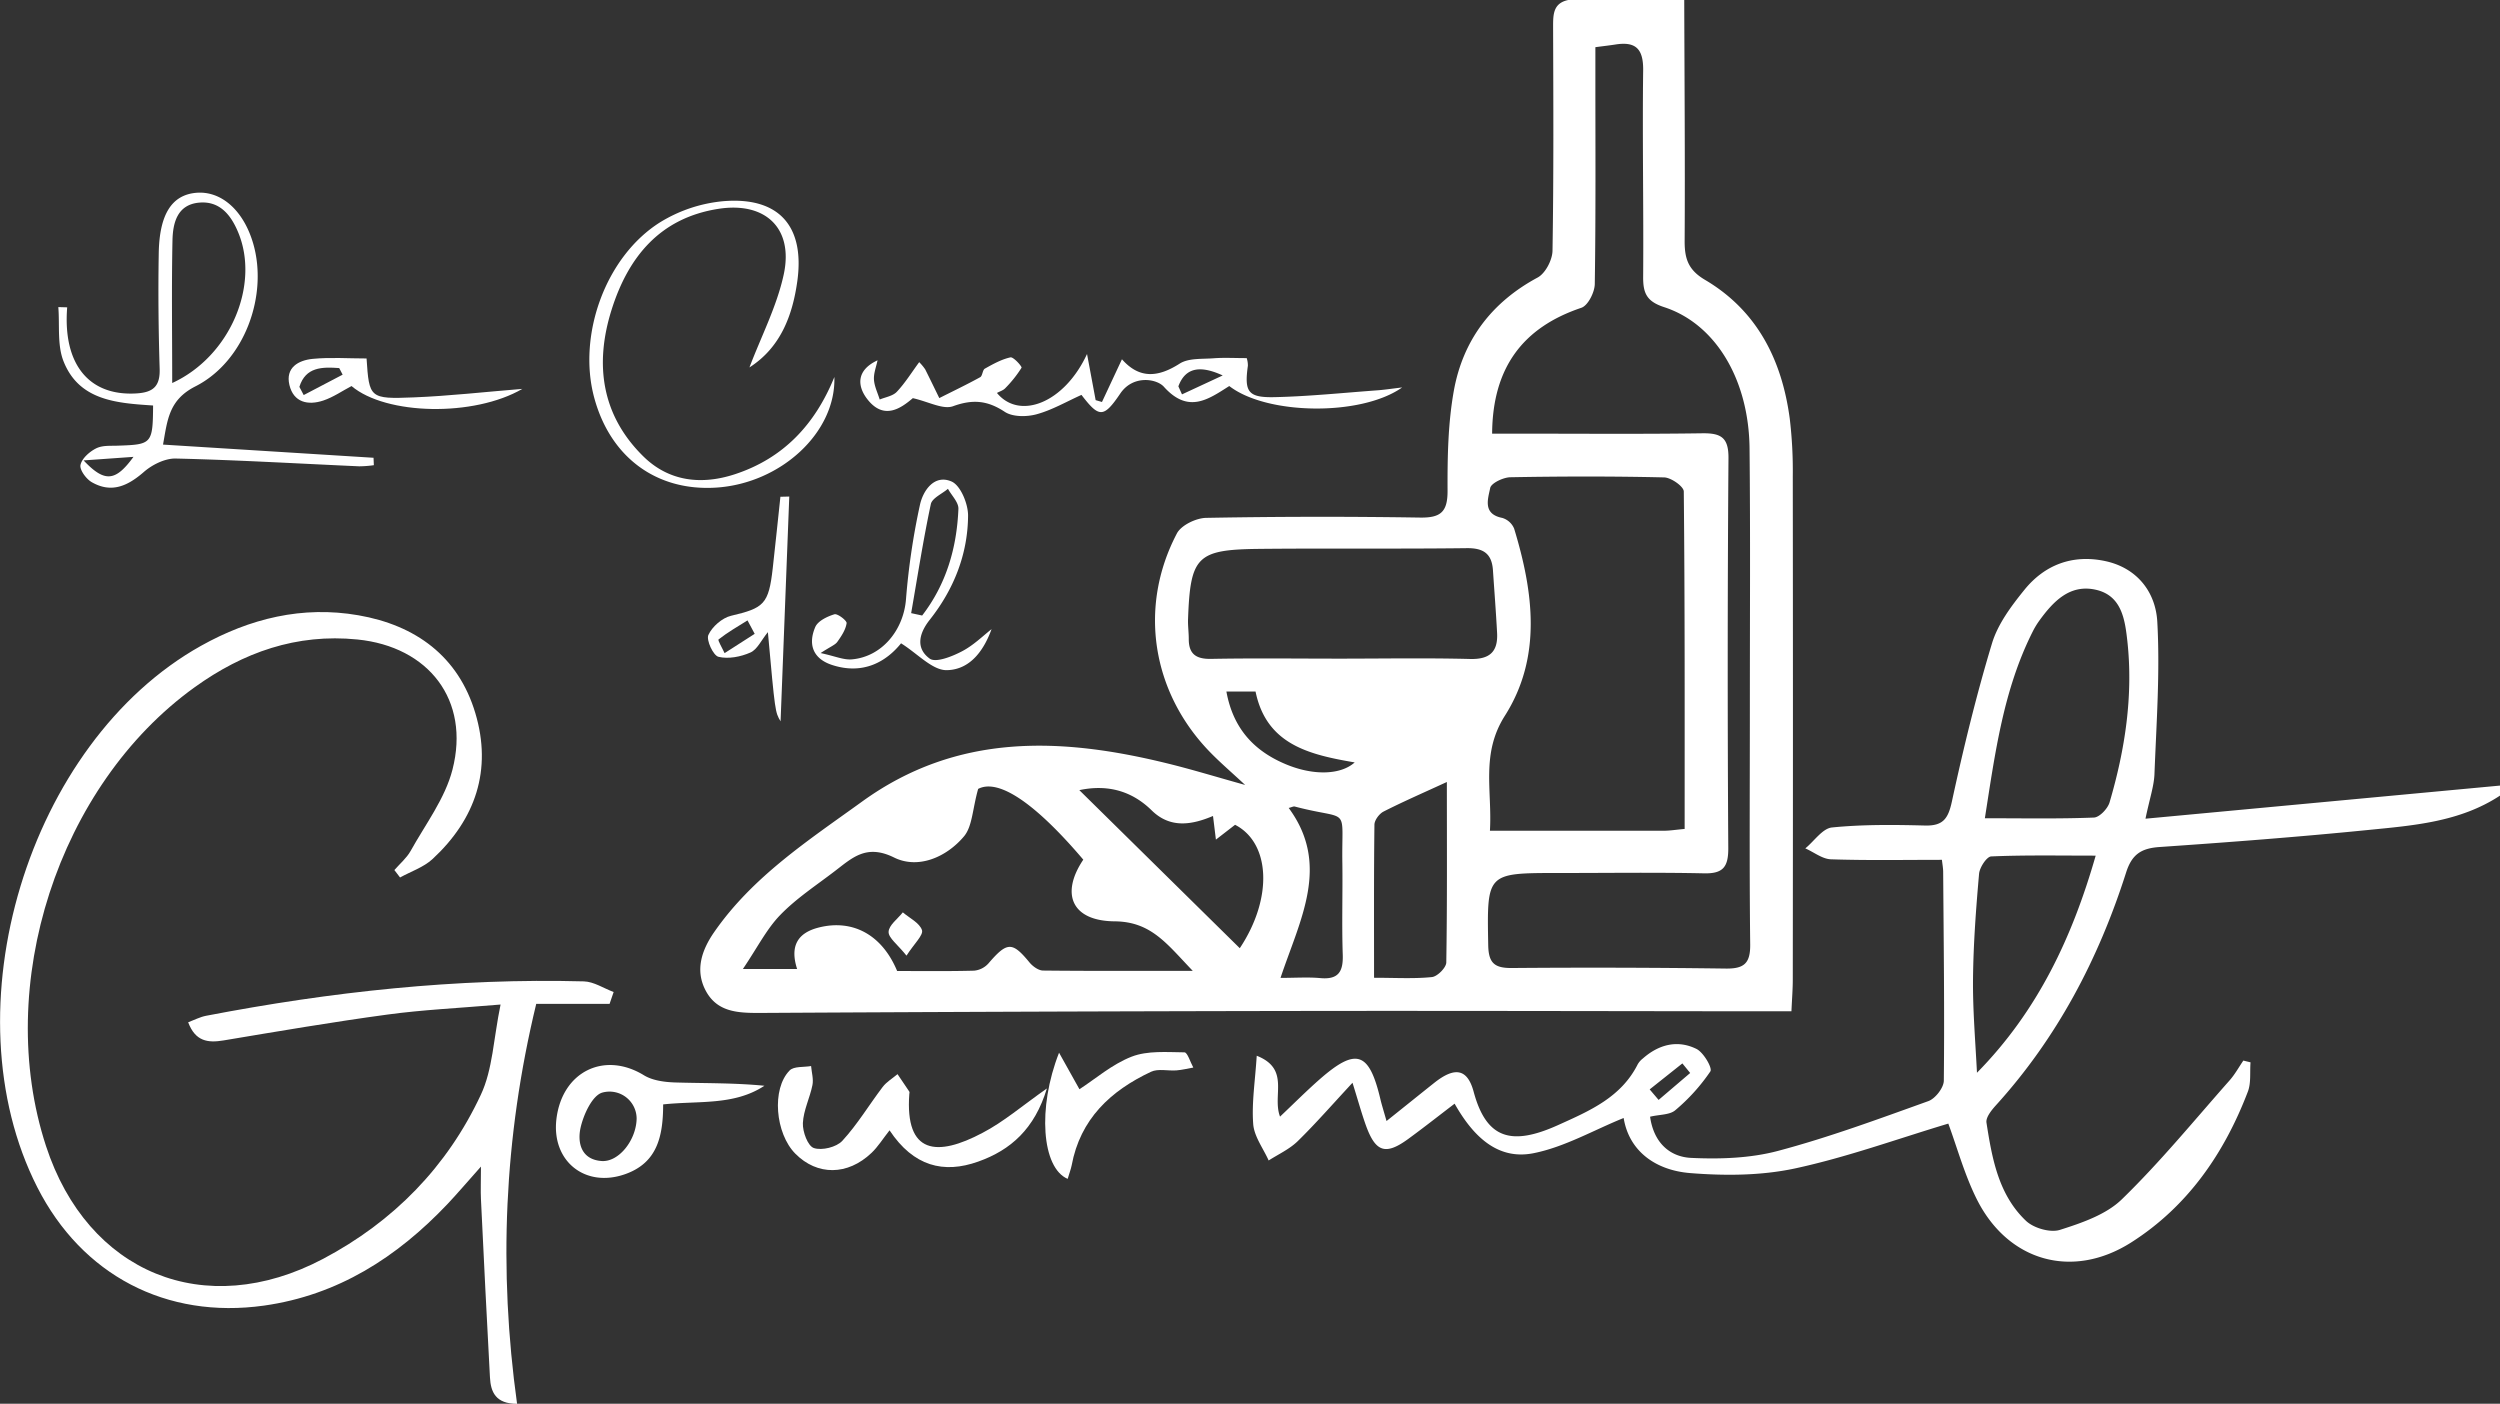 <svg xmlns="http://www.w3.org/2000/svg" viewBox="0 0 1043.81 586.09"><rect x="0" y="0" width="1043.81" height="586.09" fill="#333333" stroke="none"/><defs><style>.cls-1{fill:#fff;}</style></defs><title>la-cueva-gourmet</title><g id="Layer_2" data-name="Layer 2"><g id="Capa_1" data-name="Capa 1"><path class="cls-1" d="M703.21,0c.1,33.62.37,67.23.17,100.85,0,7.3,1.6,11.92,8.51,16,21.8,12.87,32.1,33.48,35.37,57.89a184.52,184.52,0,0,1,1.27,24.1q.13,105.06,0,210.11c0,4.13-.34,8.25-.56,13.29H732.73c-64.78-.06-129.57-.24-194.35-.13q-110.79.18-221.59.82c-8.72,0-17.24-.38-22-9.05s-1.81-17.18,3.36-24.65c16.1-23.25,39.39-38.36,61.83-54.58,39.83-28.78,83.17-26.83,127.73-15.83,10.11,2.49,20.08,5.55,32.17,8.92-5.92-5.51-10.54-9.45-14.74-13.79-24.25-25-29.89-60.5-13.77-91.21,1.81-3.46,8-6.44,12.25-6.52q44.62-.82,89.29-.12c8.57.13,11.52-2.32,11.48-11.18-.06-13.94.17-28.11,2.62-41.76,3.79-21.06,15.71-36.93,35-47.29,3.23-1.74,6.14-7.33,6.2-11.19.51-31.16.35-62.33.25-93.5,0-5.12,0-9.86,6.36-11.19ZM623,181.06h12c25.22,0,50.45.22,75.68-.15,7.81-.11,11.09,1.67,11,10.42q-.59,81.46-.08,162.93c0,7.68-2.15,10.55-10.09,10.38-20.31-.44-40.64-.13-61-.14-29.92,0-29.68,0-29.14,30.15.13,7.4,2.58,9.57,9.78,9.52q44.67-.37,89.34.23c7.71.11,10.35-2.15,10.26-10.1-.38-33.63-.13-67.27-.14-100.91,0-35.38.23-70.77-.13-106.16-.28-28.72-14.16-52-35.69-59-7.25-2.37-8.79-5.8-8.73-12.65.22-28.73-.36-57.46,0-86.19.12-9-3.1-12.16-11.62-10.8-2.35.37-4.71.63-8.33,1.11v12.7c0,28.73.19,57.46-.25,86.19-.05,3.45-2.85,9-5.61,9.92C635.88,136.71,623.18,153.44,623,181.06Zm80.38,165c0-47.74.11-94.3-.36-140.85,0-2.08-5.29-5.81-8.19-5.88-21.35-.5-42.73-.46-64.09-.07-3,0-8.15,2.45-8.55,4.5-.87,4.39-3.28,10.83,5,12.47a7.8,7.8,0,0,1,5,4.48c8.06,26.5,11.69,53.64-3.87,78.14-10.11,15.92-5.23,31.26-6.24,48,25.21,0,49,0,72.77,0C697.26,346.84,699.63,346.44,703.4,346.1ZM498,405.35c-10.76-11.19-17.3-20.54-32.6-20.67-18-.15-22.66-11.52-13.1-25.75-21.43-25.21-36-33.7-43.9-29.54C406,337.91,406,345,402.49,349.2,395.08,358,383.25,363,373.23,358c-11.46-5.63-17.31.09-24.54,5.61C340.92,369.59,332.58,375,325.8,382c-5.67,5.81-9.46,13.46-15.63,22.59h22.65c-3.12-9.68.29-15.11,9-17.32,14.19-3.6,26.46,3,32.76,18.15,10.48,0,21.29.15,32.09-.14a9.2,9.2,0,0,0,6-3c7.84-9.13,9.95-9.2,17.16-.45,1.34,1.63,3.73,3.37,5.66,3.4C455.24,405.45,475.05,405.35,498,405.35ZM559.18,275c18.21,0,36.42-.33,54.61.14,8.27.22,11.71-3.09,11.28-10.95-.47-8.71-1.14-17.42-1.73-26.13-.47-6.85-3.91-9.29-11-9.19-29,.37-58.11,0-87.17.31-25.5.32-28.18,3.28-29.13,29.28-.1,2.79.31,5.59.3,8.39,0,6.27,3.1,8.34,9.23,8.25C523.47,274.76,541.33,275,559.18,275ZM604.1,326.5c-10.08,4.64-18.38,8.25-26.44,12.35-1.78.91-3.77,3.57-3.8,5.45-.26,20.9-.16,41.8-.16,63.94,9,0,16.63.48,24.16-.29,2.27-.23,5.94-3.91,6-6.07C604.26,377.14,604.1,352.38,604.1,326.5Zm-88.43,17.87-8,6.19c-.38-3.16-.77-6.31-1.21-9.87-8.49,3.58-17.67,5.46-25.6-2.33-8.15-8-18.21-11-30.22-8.46l67,66C531.6,374.9,530.38,351.93,515.67,344.37Zm19,63.92c6.32,0,11.49-.38,16.59.09,7.61.7,9.61-2.74,9.37-9.8-.43-12.6,0-25.23-.16-37.83-.41-25.12,3.76-17.76-19.86-24-.58-.15-1.31.29-2.55.59C555.65,361.17,542.75,384,534.65,408.29ZM524.22,288.73H512.05c2.82,15.57,11.68,24.92,25,30.44,11.18,4.64,22.58,4.49,28.57-.84C546.68,315.08,528.78,310.93,524.22,288.73Z"/><path class="cls-1" d="M1043.81,332.19c-16.79,11.05-36.2,12.47-55.27,14.37-28.91,2.89-57.89,5.1-86.87,7.09-7.66.53-11.58,3.05-14,10.74-11.51,36.08-28.82,69.06-54.5,97.29-1.78,2-4.1,4.92-3.77,7.05,2.32,14.92,5,30.1,16.5,41,3.21,3.05,10.15,5.05,14.18,3.77,9.14-2.91,19.28-6.36,25.88-12.8,16-15.54,30.15-32.89,44.94-49.6,2.22-2.5,3.85-5.51,5.75-8.28l3,.73c-.33,4.11.29,8.57-1.12,12.25-9.86,25.8-25.11,47.9-48.61,62.89-24.67,15.73-51.7,7.94-64.66-18.18-5.07-10.21-8.12-21.43-11.79-31.38-21.29,6.39-42.4,14.07-64.15,18.75-14.06,3-29.19,3.07-43.63,1.91-14.63-1.18-25.56-9.31-27.77-23-12.41,5-24.55,12.08-37.58,14.69-15.21,3.05-25.4-7.25-33-20.67-6.72,5.13-13,10.08-19.43,14.77-9.42,6.86-13.59,5.49-17.63-5.76-1.75-4.89-3.13-9.91-5.57-17.74-8.41,9.05-15.33,17-22.87,24.38-3.42,3.34-8,5.42-12.14,8.07-2.26-5.06-6.06-10-6.45-15.22-.67-8.88.8-17.91,1.47-28.51,14.08,5.57,6.35,16.52,9.73,25.42,5.77-5.46,11-10.7,16.51-15.55,15.3-13.41,20.71-11.58,25.4,8.3.55,2.33,1.29,4.61,2.55,9.09,7.31-5.83,13.63-10.93,20-16,8.42-6.65,13.75-6,16.39,3.81,5.32,19.73,15.84,22.66,35.31,13.85,13.08-5.91,26.3-11.54,33.24-25.46a8.57,8.57,0,0,1,2.1-2.33c6.63-5.85,14.42-7.87,22.32-4,3,1.45,6.77,8,5.86,9.39a79.3,79.3,0,0,1-14.64,16.21c-2.3,2-6.51,1.77-10.54,2.72,1.48,10.62,8,16.77,17.19,17.2,12,.57,24.65.15,36.2-2.92,21.26-5.65,42-13.32,62.74-20.77,2.91-1,6.47-5.58,6.51-8.53.31-29-.06-58.06-.27-87.09,0-1.67-.33-3.34-.52-5.14-15.76,0-31.06.29-46.33-.22-3.62-.12-7.14-3-10.71-4.56,3.7-3,7.17-8.33,11.14-8.73,12.84-1.28,25.88-1.15,38.82-.81,7.62.2,9.71-2.92,11.26-10.1,4.8-22.14,10.16-44.22,16.71-65.9,2.43-8.08,8-15.55,13.45-22.29,8.53-10.62,20.25-15,33.76-12.14s21.14,13.07,21.82,25.34c1.18,21.11-.37,42.39-1.18,63.58-.2,5.12-2,10.18-3.75,18.66L1043.81,328Zm-215.08,9.45c16.38,0,31,.29,45.53-.29,2.33-.09,5.77-3.72,6.54-6.35,6.45-21.94,9.91-44.36,7.43-67.26-1-9-2.34-19.14-13.3-21.53-10.7-2.34-17.55,4.82-23.33,12.74a34,34,0,0,0-2.75,4.46C836.46,287.84,833,314.45,828.73,341.64ZM875,357.25c-15.33,0-29.5-.28-43.63.33-1.86.08-4.83,4.59-5.06,7.24-1.28,14.59-2.38,29.23-2.53,43.87-.13,13.06,1,26.14,1.65,39.21C851,421.91,865.32,391,875,357.25Zm-186.22,97.6c1.24,1.46,2.48,2.93,3.73,4.39L705.69,448l-3.26-4Z"/><path class="cls-1" d="M254.52,419.13H223.89c-13.56,56.08-15.75,111.18-8,167-9,0-11-5-11.32-11q-2-37.19-3.76-74.39c-.18-3.67,0-7.36,0-13.67-5.85,6.56-9.81,11.24-14,15.68-21.05,22.18-45.68,38-76.57,42.37-40.83,5.73-76-12.7-94.66-49.39-37.63-74-3.93-185.66,68.33-226.08,20.44-11.43,42.39-16.82,65.72-12.76,23.87,4.14,41.72,17.08,48.82,40.81s.14,44.32-17.88,61c-3.72,3.42-9,5.16-13.54,7.67l-2.37-3.1c2.29-2.63,5.11-5,6.76-7.94,6.2-11.16,14.41-21.92,17.5-34,7.45-29-9.91-51.34-39.71-54.33-25.38-2.55-47.65,5.35-67.93,19.94-57,41-84,124.51-62.07,191.56,17.36,53.09,66.32,73.18,115.7,47.1,29.37-15.52,51.82-38.46,65.83-68.46,5-10.62,5.29-23.39,8.26-37.72-17.57,1.5-32.48,2.18-47.2,4.18-22.89,3.1-45.66,7-68.44,10.8-6.57,1.1-11.77.44-14.8-7.57,2.65-1,5-2.25,7.55-2.73,52.07-10,104.55-15.76,157.65-14.35,4.18.11,8.3,2.9,12.45,4.44C255.62,415.8,255.07,417.46,254.52,419.13Z"/><path class="cls-1" d="M28.05,128.32c-1.87,23.75,9.07,37.15,28.93,35.94,7-.42,9.91-3,9.68-10.27-.49-16.1-.66-32.23-.38-48.33s5.4-24.1,15.31-25.13c10.56-1.1,20,7.13,24.08,21,6.4,21.77-3.53,49.37-24.08,59.79-11.13,5.65-11.67,14-13.52,24.31l87.89,5.5.13,3.1a48.15,48.15,0,0,1-6.08.47c-25.54-1.14-51.07-2.65-76.61-3.25-4.46-.11-9.83,2.55-13.33,5.6-6.76,5.89-13.55,9-21.78,4.26-2.33-1.35-5.12-5.17-4.68-7.2.58-2.7,3.75-5.51,6.5-6.89s6.15-1,9.29-1.15c14-.46,14.4-.81,14.52-16.76-14.83-1-30.86-1.89-37.4-18.48-2.67-6.77-1.56-15-2.17-22.61Zm43.85,31.6c24.46-11.24,36.69-41.31,27.48-63.06-3-7.16-7.71-13.09-16.36-12.24-9,.88-10.81,8.42-11,15.5C71.61,119.55,71.9,139,71.9,159.92Zm-37,32.31c8.9,9.44,13.38,8.72,20.83-1.48Z"/><path class="cls-1" d="M453.86,147.8c1.5,8,2.55,13.64,3.6,19.27l2.64.77L468.44,150c7.29,8.28,15.12,7.57,24.1,1.82,3.7-2.37,9.37-1.86,14.18-2.23,4.33-.33,8.72-.07,13.81-.07a9.81,9.81,0,0,1,.49,3.19c-1.52,10.91,0,13.36,11.18,13.11,14.31-.32,28.6-1.81,42.89-2.85,3.06-.23,6.1-.7,10.34-1.2-17.16,12.12-56.54,11.54-72.18-.59-8.72,5.52-17.06,11.7-27.29.32-3-3.37-12.85-5.06-18.18,2.76-7,10.34-8.87,10.24-16.24.62-6.29,2.82-12.29,6.34-18.77,8.1-4.11,1.12-9.94,1.14-13.22-1-7.21-4.78-13.38-5.36-21.6-2.38-4.22,1.53-10.23-1.87-16.82-3.36-5,4.27-12.15,9.34-19.07.34-4.15-5.4-4.6-12,4.34-16.14-.55,2.69-1.66,5.41-1.5,8.05.17,2.81,1.55,5.55,2.4,8.32,2.42-1,5.49-1.46,7.14-3.22,3.44-3.64,6.12-8,9.35-12.38a20.62,20.62,0,0,1,2.5,3c2,4,3.94,8,5.89,12,5.71-2.88,11.48-5.64,17.07-8.72,1-.55.95-3,1.95-3.57,3.41-1.91,6.95-3.89,10.69-4.71,1.25-.27,4.9,3.85,4.63,4.33a49.37,49.37,0,0,1-6.72,8.46c-.88,1-2.31,1.37-3.55,2.07C425.7,175.53,444.4,168.28,453.86,147.8ZM492,161.31l1.51,3.35,17-7.9C501.89,152.79,495.11,152.85,492,161.31Z"/><path class="cls-1" d="M437.1,454.45C432,471.3,422,480.19,408.41,485c-14.41,5.15-27,2-37-13.06-2.82,3.57-4.83,6.86-7.54,9.43-10,9.51-22.68,9.53-31.79.33-8.39-8.46-10-27.07-2.38-34.77,1.78-1.8,5.91-1.28,8.95-1.83.23,2.65,1.06,5.41.57,7.92-1.07,5.37-3.76,10.57-4,15.91-.15,3.59,2.05,9.54,4.57,10.4,3.36,1.14,9.45-.35,11.89-3,6.32-6.85,11.16-15,16.85-22.49,1.62-2.13,4.12-3.59,6.21-5.36,1.65,2.43,3.31,4.85,4.92,7.29.16.25.05.69,0,1-1.86,25.25,11.63,26.28,30.57,16.22C419,468.43,426.71,461.77,437.1,454.45Z"/><path class="cls-1" d="M348.37,157.41c.7,23.21-22.36,44.4-49.27,46.17-25,1.64-44.37-12.7-51.05-37.72-6.93-26,4.79-58.78,27.61-73.08A61,61,0,0,1,302,84c23.07-1.9,34.07,10.25,30.91,33.3-2,14.52-7.09,27.86-20,36.11,5-13.16,11.47-25.6,14.32-38.83,4.16-19.29-7.68-30.41-27.16-27.4-24.48,3.77-37.77,20.08-44.72,42.17-7.12,22.63-4.3,43.94,13.27,61.21,10.72,10.54,24.3,12,38.22,7.44C327.1,191.35,340.34,177.21,348.37,157.41Z"/><path class="cls-1" d="M276.88,461.12c0,13.61-2.62,24.45-15.87,29.12-16.67,5.88-30.79-5.43-28.69-23,2.38-19.84,20-28.43,36.54-18.29,3.58,2.19,8.52,2.84,12.87,3,12.41.38,24.84.14,37.43,1.38C306.49,461.69,291.68,459.51,276.88,461.12Zm-11.07,6a11.32,11.32,0,0,0-14.29-10.95c-4.2,1.15-7.9,9.2-9.13,14.74-1.33,6,.12,13.18,8.73,13.84C258.28,485.32,265.58,476.16,265.81,467.14Z"/><path class="cls-1" d="M445.78,492.21c-10.8-4.58-12.68-29.59-3.6-52.68l8.51,15.25c6.59-4.26,13.62-10.42,21.8-13.6,6.63-2.57,14.65-1.87,22.05-1.8,1.25,0,2.46,4.13,3.69,6.35-2.34.41-4.67,1-7,1.18-3.57.28-7.67-.82-10.65.58-16.89,7.93-29.55,19.74-33.14,39.1C447.1,488.25,446.47,489.85,445.78,492.21Z"/><path class="cls-1" d="M414,262.69c-2.77,7.64-8.2,16.9-18.65,17.12-6.05.12-12.24-6.92-19.14-11.21-6,7.46-15.65,13.4-28.93,9-8-2.68-9.92-8.72-6.89-15.79,1.08-2.54,5-4.42,8-5.33,1.31-.39,5.24,2.65,5.09,3.71-.39,2.74-2.17,5.41-3.86,7.78-.92,1.3-2.77,1.93-7,4.7,6,1.27,9.6,2.94,13.07,2.63,12.72-1.12,21.65-12.45,22.59-25.2a293.17,293.17,0,0,1,5.79-39.17c1.31-6.19,6.09-13,13.22-9.89,3.77,1.63,6.93,9.32,6.9,14.26-.1,16.14-6,30.86-16,43.48-4.82,6.1-5.67,12.1,0,16.22,2.5,1.81,9.27-.87,13.34-3C406.47,269.46,410.55,265.36,414,262.69ZM380.43,256l4.59,1c10.06-13.05,14.47-28.22,15.14-44.51.12-2.74-2.83-5.6-4.37-8.4-2.47,2.12-6.62,3.88-7.15,6.41C385.44,225.57,383.08,240.81,380.43,256Z"/><path class="cls-1" d="M329.54,207.32l-3.63,93.84c-2.28-3.79-2.28-3.79-5.3-37.23-2.75,3.37-4.44,7.26-7.29,8.51-4,1.78-9.23,2.81-13.34,1.79-2.19-.54-5.18-7-4.21-9.13,1.57-3.46,5.76-7.12,9.47-8,13.77-3.23,15.71-4.85,17.4-19.86,1.11-9.93,2.14-19.88,3.2-29.83ZM315.1,264.64l-3-5.61C308,261.6,303.8,264,300,267c-.39.3,1.63,3.72,2.53,5.7Z"/><path class="cls-1" d="M218.1,162.37c-20.23,11.76-56.9,11-71.33-1.18-3.82,2-7.6,4.65-11.8,6.05-6.37,2.12-12.4.79-14.13-6.49s3.77-10.32,9.68-10.91c7.42-.73,15-.17,22.53-.17,1.1,16.52,1.22,17,19.69,16.25C187.54,165.33,202.3,163.65,218.1,162.37ZM125,161.52l1.8,3.43,16.26-8.52c-.48-.92-.95-1.84-1.43-2.75C134.51,153.17,127.61,153.17,125,161.52Z"/><path class="cls-1" d="M378.48,399c-3.74-4.69-7.55-7.38-7.47-9.93.1-2.78,3.81-5.44,5.94-8.14,2.83,2.42,7,4.4,8,7.42C385.6,390.43,381.75,393.93,378.48,399Z"/></g></g></svg>